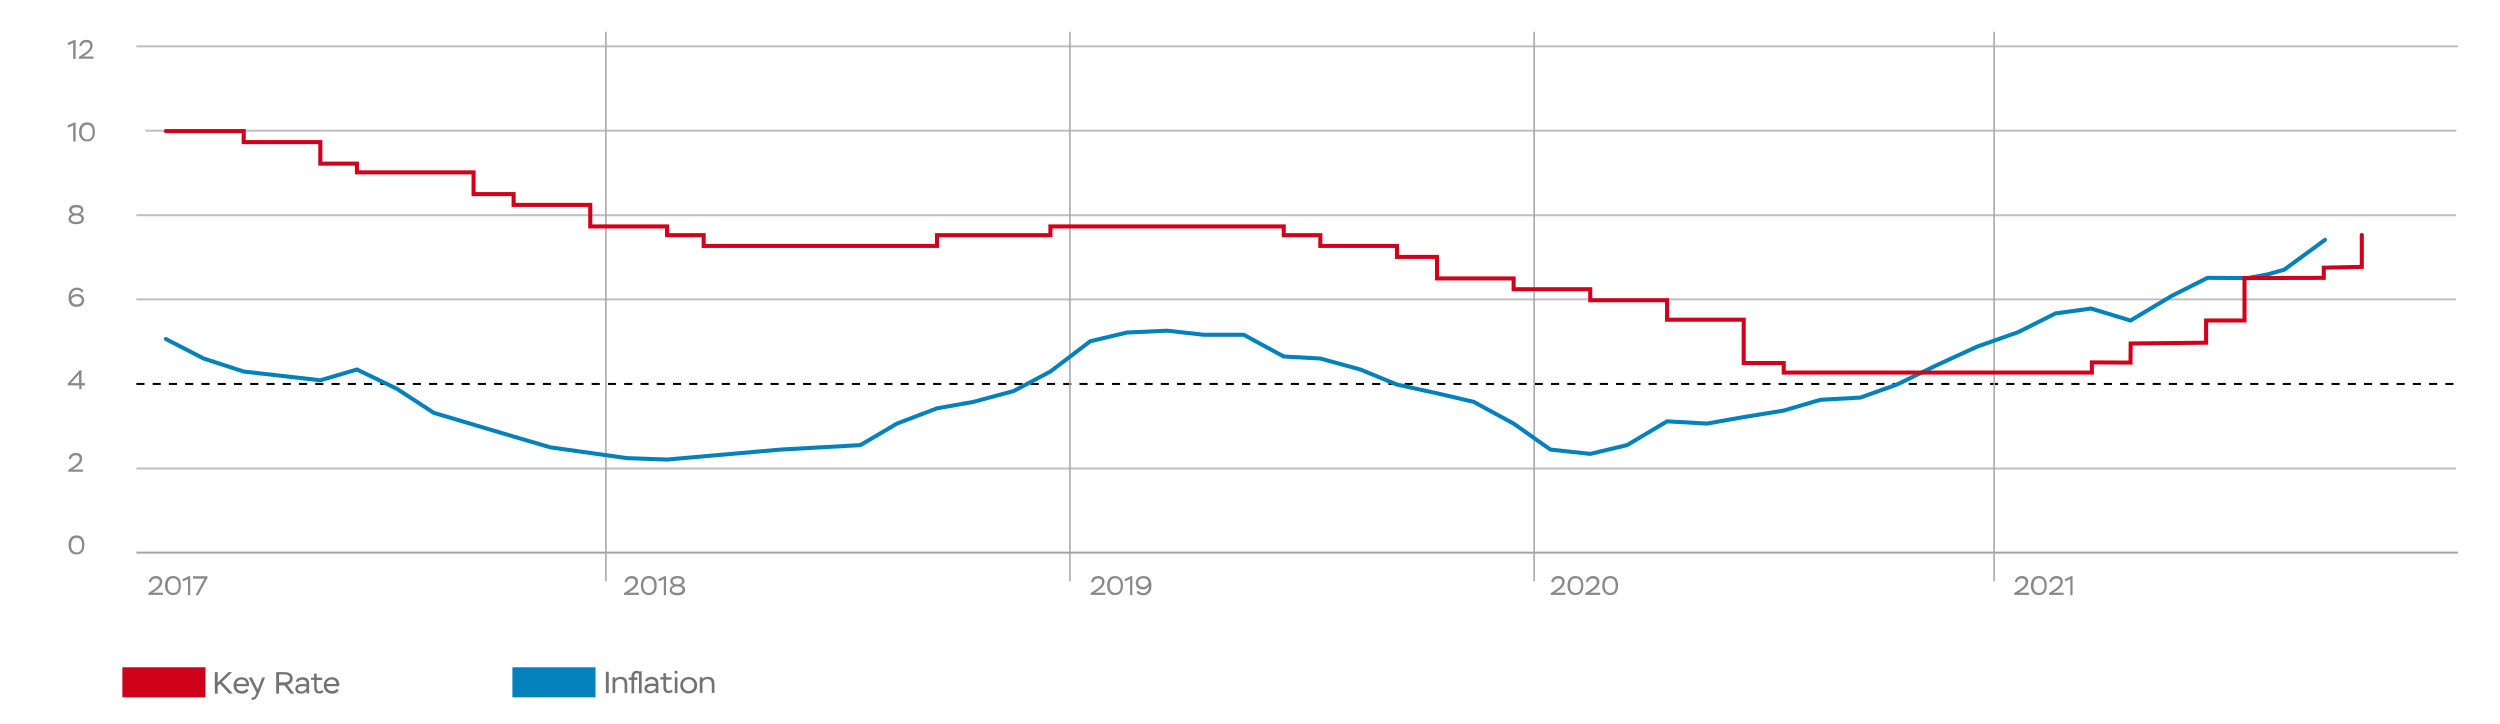 <?xml version="1.0" encoding="utf-8"?>
<!-- Generator: Adobe Illustrator 26.0.0, SVG Export Plug-In . SVG Version: 6.00 Build 0)  -->
<svg version="1.1" xmlns="http://www.w3.org/2000/svg" xmlns:xlink="http://www.w3.org/1999/xlink" x="0px" y="0px"
	 viewBox="0 0 1230 356" style="enable-background:new 0 0 1230 356;" xml:space="preserve">
<style type="text/css">
	.st0{fill:none;stroke:#BFBFBF;stroke-miterlimit:10;}
	.st1{fill:none;stroke:#000000;stroke-miterlimit:10;stroke-dasharray:4,4;}
	.st2{fill:none;stroke:#A5A5A5;stroke-miterlimit:10;}
	.st3{fill:none;stroke:#A5A5A5;stroke-width:0.75;stroke-miterlimit:10;}
	.st4{fill:#D0021B;}
	.st5{fill:#0281BB;}
	.st6{fill:#727272;}
	.st7{fill:#898989;}
	.st8{fill:none;stroke:#0281BB;stroke-width:2;stroke-linecap:round;stroke-miterlimit:10;}
	.st9{fill:none;stroke:#D0021B;stroke-width:2;stroke-linecap:round;stroke-miterlimit:10;}
</style>
<g id="Layer_3">
</g>
<g id="Layer_4">
</g>
<g id="Layer_1">
	<g>
		<path class="st0" d="M67.1,230.5h1141.3"/>
		<path class="st0" d="M67.1,147.3h1141.3"/>
		<path class="st0" d="M67.1,105.9h1141.3"/>
		<path class="st0" d="M71.6,64.3h1136.9"/>
		<path class="st0" d="M67.1,22.8h1142.3"/>
		<path class="st1" d="M67.1,188.9h1141.3"/>
		<path class="st2" d="M67.1,271.9h1142.2"/>
		<line class="st3" x1="298.1" y1="15.6" x2="298.1" y2="286"/>
		<line class="st3" x1="526.4" y1="15.6" x2="526.4" y2="286"/>
		<line class="st3" x1="754.8" y1="15.6" x2="754.8" y2="286"/>
		<line class="st3" x1="981.1" y1="15.6" x2="981.1" y2="286"/>
	</g>
	<path class="st4" d="M101.1,328.3H60.2v14.8h40.9V328.3z"/>
	<path class="st5" d="M293,328.3h-40.9v14.8H293V328.3z"/>
	<g>
		<path class="st6" d="M105.7,330.7h1.4v5.1l5.3-5.1h1.8l-5,4.8l5.3,5.7h-1.8l-4.5-4.8l-1.1,1.1v3.8h-1.4V330.7z"/>
		<path class="st6" d="M122.2,339.7c-0.7,1.1-1.8,1.6-3.1,1.6c-2.5,0-4.2-1.6-4.2-4c0-2.3,1.4-4.1,4-4.1c2.1,0,3.6,1.4,3.6,3.5
			c0,0.3,0,0.6-0.1,0.9h-6.1c0.1,1.6,1.3,2.4,2.8,2.4c0.9,0,1.8-0.5,2.3-1.2L122.2,339.7z M116.3,336.5h4.9c-0.1-1.4-1-2.2-2.4-2.2
			C117.4,334.3,116.5,335.3,116.3,336.5z"/>
		<path class="st6" d="M124.2,343c0.1,0,0.2,0.1,0.3,0.1c0.6,0,1-0.4,1.5-1.7l0.2-0.6l-3.8-7.5h1.5l2.9,5.9l2.2-5.9h1.4l-3,7.7
			c-1.1,2.6-1.9,3.3-3,3.3c-0.3,0-0.6-0.1-0.9-0.2L124.2,343z"/>
		<path class="st6" d="M135.9,341.2v-10.5h4c3.2,0,4.1,1.5,4.1,3.2c0,1.5-1.1,2.7-2.6,3l3.4,4.4h-1.7l-3.1-4.1h-2.7v4.1H135.9z
			 M137.3,331.9v3.8h2.7c1.6,0,2.6-0.8,2.6-2c0-1.1-0.7-1.9-2.7-1.9H137.3z"/>
		<path class="st6" d="M152.1,336.3v4.8h-1.3V340c-0.5,0.7-1.4,1.3-2.7,1.3c-1.7,0-2.8-0.9-2.8-2.4c0-1.7,1.6-2.4,3.6-2.4
			c0.7,0,1.5,0.1,1.9,0.2c0-1.6-0.7-2.3-2.1-2.3c-1,0-1.6,0.3-1.9,1h-1.3c0.3-1.4,1.6-2.2,3.4-2.2
			C151,333.2,152.1,334.3,152.1,336.3z M150.8,338.6v-0.8c-0.4-0.1-1-0.2-1.7-0.2c-1.6,0-2.6,0.3-2.6,1.3c0,0.8,0.7,1.3,1.8,1.3
			C149.7,340.1,150.6,339.2,150.8,338.6z"/>
		<path class="st6" d="M152.9,333.4h1.6v-2h1.3v2h2.7v1.2h-2.7v3.4c0,1.5,0.4,2.1,1.4,2.1c0.5,0,1-0.2,1.4-0.6l0.6,0.9
			c-0.5,0.5-1.2,0.8-2.2,0.8c-1.5,0-2.4-1-2.4-2.9v-3.8h-1.6V333.4z"/>
		<path class="st6" d="M166.6,339.7c-0.7,1.1-1.8,1.6-3.1,1.6c-2.5,0-4.2-1.6-4.2-4c0-2.3,1.4-4.1,4-4.1c2.1,0,3.6,1.4,3.6,3.5
			c0,0.3,0,0.6-0.1,0.9h-6.1c0.1,1.6,1.3,2.4,2.8,2.4c0.9,0,1.8-0.5,2.3-1.2L166.6,339.7z M160.6,336.5h4.9c-0.1-1.4-1-2.2-2.4-2.2
			C161.7,334.3,160.8,335.3,160.6,336.5z"/>
	</g>
	<g>
		<g>
			<path class="st6" d="M298.1,330.5h1.4V341h-1.4V330.5z"/>
			<path class="st6" d="M301.4,333.2h1.3v1c0.5-0.8,1.5-1.2,2.7-1.2c2,0,3.2,1,3.2,3.5v4.4h-1.3v-4.3c0-1.7-0.8-2.5-2.3-2.5
				c-1,0-1.9,0.6-2.3,1.6v5.2h-1.3V333.2z"/>
			<path class="st6" d="M314.5,331.7c-0.2-0.3-0.6-0.5-1.1-0.5c-0.8,0-1.4,0.4-1.4,1.8v0.3h1.6v1.2H312v6.6h-1.3v-6.6h-1.4v-1.2h1.4
				v-0.4c0-2.2,1.4-2.9,2.6-2.9c0.6,0,1.1,0.2,1.5,0.5l0.9-0.4v11h-1.3V331.7z"/>
			<path class="st6" d="M323.9,336.2v4.8h-1.3v-1.2c-0.5,0.7-1.4,1.3-2.7,1.3c-1.7,0-2.8-0.9-2.8-2.4c0-1.7,1.6-2.4,3.6-2.4
				c0.7,0,1.5,0.1,1.9,0.2c0-1.6-0.7-2.3-2.1-2.3c-1,0-1.6,0.3-1.9,1h-1.3c0.3-1.4,1.6-2.2,3.4-2.2
				C322.8,333.1,323.9,334.2,323.9,336.2z M322.7,338.5v-0.8c-0.4-0.1-1-0.2-1.7-0.2c-1.6,0-2.6,0.3-2.6,1.3c0,0.8,0.7,1.3,1.8,1.3
				C321.5,340,322.4,339.1,322.7,338.5z"/>
			<path class="st6" d="M324.8,333.2h1.6v-2h1.3v2h2.7v1.2h-2.7v3.4c0,1.5,0.4,2.1,1.3,2.1c0.5,0,1-0.2,1.4-0.6l0.6,0.9
				c-0.5,0.5-1.2,0.8-2.2,0.8c-1.5,0-2.4-1-2.4-2.9v-3.8h-1.6V333.2z"/>
			<path class="st6" d="M332.6,330c0.4,0,0.8,0.3,0.8,0.7c0,0.5-0.4,0.8-0.8,0.8c-0.5,0-0.8-0.3-0.8-0.8
				C331.8,330.3,332.2,330,332.6,330z M332,333.2h1.3v7.8H332V333.2z"/>
			<path class="st6" d="M338.8,333.1c2.5,0,4.2,1.7,4.2,4.1c0,2.4-1.7,4-4.2,4c-2.4,0-4.1-1.7-4.1-4
				C334.7,334.8,336.4,333.1,338.8,333.1z M338.8,340c1.7,0,2.8-1.2,2.8-2.9c0-1.7-1.2-2.9-2.8-2.9c-1.6,0-2.8,1.1-2.8,2.9
				C336.1,338.8,337.2,340,338.8,340z"/>
			<path class="st6" d="M344.3,333.2h1.3v1c0.5-0.8,1.5-1.2,2.7-1.2c2,0,3.2,1,3.2,3.5v4.4h-1.3v-4.3c0-1.7-0.8-2.5-2.3-2.5
				c-1,0-1.9,0.6-2.3,1.6v5.2h-1.3V333.2z"/>
		</g>
	</g>
	<polyline class="st8" points="81.6,166.8 100.2,176.4 119.9,182.8 157.6,187.1 175.6,181.8 195.3,191.3 213.4,203.1 252.7,214.8 
		270.8,220.1 308.5,225.4 328.2,226.1 383.9,221.2 423.3,219 441.3,208.4 461,200.9 479,197.7 498.7,192.4 516.8,182.8 536.4,167.9 
		554.5,163.6 574.2,162.7 592.2,164.7 611.9,164.7 631.6,175.4 649.6,176.4 669.3,181.8 687.3,189.2 707,193.5 725,197.7 
		744.7,208.4 762.8,221.2 782.4,223.3 800.5,219 820.2,207.3 839.8,208.4 857.9,205.2 877.6,202 895.6,196.7 915.3,195.6 
		933.3,189.2 953,179.6 972.6,170.6 993,163.4 1011.3,154.2 1028.8,151.8 1048.2,157.7 1068.8,145.4 1086.1,136.7 1106,136.8 
		1115.6,135 1123.8,132.7 1143.9,118 	"/>
	<polyline class="st9" points="81.6,64.5 100.2,64.5 119.9,64.5 119.9,69.9 137.9,69.9 157.6,69.9 157.6,80.5 175.6,80.5 
		175.6,84.8 195.3,84.8 213.4,84.8 233,84.8 233,95.5 252.7,95.5 252.7,100.8 270.8,100.8 290.4,100.8 290.4,111.4 308.5,111.4 
		328.2,111.4 328.2,115.7 346.2,115.7 346.2,121 365.9,121 383.9,121 403.6,121 423.3,121 441.3,121 461,121 461,115.7 479,115.7 
		498.7,115.7 516.8,115.7 516.8,111.4 536.4,111.4 554.5,111.4 574.2,111.4 592.2,111.4 611.9,111.4 631.6,111.4 631.6,115.7 
		649.6,115.7 649.6,121 669.3,121 687.3,121 687.3,126.4 707,126.4 707,137 725,137 744.7,137 744.7,142.3 762.8,142.3 782.4,142.3 
		782.4,147.7 800.5,147.7 820.2,147.7 820.2,157.3 839.8,157.3 857.9,157.3 857.9,178.6 877.6,178.6 877.6,183.3 895.6,183.3 
		915.3,183.3 933.3,183.3 953,183.3 1029.2,183.3 1029.2,178.3 1048.2,178.4 1048.3,169 1085.4,168.6 1085.4,157.7 1104.3,157.7 
		1104.3,136.8 1143.3,136.7 1143.3,131.7 1162,131.3 1162,115.6 	"/>
	<g>
		<path class="st7" d="M37.6,263.4c2.7,0,3.9,1.8,3.9,4.7c0,2.7-1.2,4.7-3.9,4.7c-2.5,0-3.9-2-3.9-4.7S35,263.4,37.6,263.4z
			 M37.7,271.8c1.9,0,2.7-1.4,2.7-3.6s-0.8-3.6-2.7-3.6c-1.9,0-2.7,1.4-2.7,3.6C34.9,270.4,36,271.8,37.7,271.8z"/>
	</g>
	<g>
		<path class="st7" d="M73.2,286.2c0.3-1.5,1.5-2.8,3.5-2.8c1.9,0,3.1,1.1,3.1,2.8c0,2.3-2.2,3.8-3.7,4.8l-1,0.6h5.1v1.1H73v-0.9
			l2-1.3c1.7-1.1,3.6-2.4,3.6-4.2c0-1.3-0.9-1.7-1.9-1.7c-1.6,0-2.3,1.1-2.5,2L73.2,286.2z"/>
		<path class="st7" d="M85.1,283.4c2.7,0,3.9,1.8,3.9,4.7c0,2.7-1.2,4.7-3.9,4.7c-2.5,0-3.9-2-3.9-4.7S82.5,283.4,85.1,283.4z
			 M85.2,291.7c1.9,0,2.7-1.4,2.7-3.6s-0.8-3.6-2.7-3.6c-1.9,0-2.7,1.4-2.7,3.6C82.4,290.4,83.4,291.7,85.2,291.7z"/>
		<path class="st7" d="M92.8,283.5h0.8v9.3h-1.1v-7.9l-2.4,1.1l-0.4-1L92.8,283.5z"/>
		<path class="st7" d="M95.1,283.5h7v0.8l-4.6,8.5h-1.3l4.4-8.1h-5.6V283.5z"/>
	</g>
	<g>
		<path class="st7" d="M307.3,286.2c0.3-1.5,1.5-2.8,3.5-2.8c1.9,0,3.1,1.1,3.1,2.8c0,2.3-2.2,3.8-3.7,4.8l-1,0.6h5.1v1.1H307v-0.9
			l2-1.3c1.7-1.1,3.6-2.4,3.6-4.2c0-1.3-0.9-1.7-1.9-1.7c-1.6,0-2.3,1.1-2.5,2L307.3,286.2z"/>
		<path class="st7" d="M319.2,283.4c2.7,0,3.9,1.8,3.9,4.7c0,2.7-1.2,4.7-3.9,4.7c-2.5,0-3.9-2-3.9-4.7S316.5,283.4,319.2,283.4z
			 M319.2,291.7c1.9,0,2.7-1.4,2.7-3.6s-0.8-3.6-2.7-3.6c-1.9,0-2.7,1.4-2.7,3.6C316.5,290.4,317.5,291.7,319.2,291.7z"/>
		<path class="st7" d="M326.9,283.5h0.8v9.3h-1.1v-7.9l-2.4,1.1l-0.4-1L326.9,283.5z"/>
		<path class="st7" d="M329.5,290.3c0-1.1,0.7-1.9,1.8-2.3c-1.1-0.4-1.5-1.2-1.5-2.1c0-1.5,1.3-2.5,3.5-2.5c2.3,0,3.5,1,3.5,2.5
			c0,0.9-0.6,1.6-1.5,2c1.3,0.4,1.8,1.2,1.8,2.3c0,1.7-1.5,2.7-3.8,2.7C330.9,292.9,329.5,291.9,329.5,290.3z M333.1,288.5
			c-1.4,0-2.5,0.7-2.5,1.6c0,1,0.9,1.6,2.6,1.6c1.7,0,2.6-0.6,2.6-1.6c0-1-1-1.6-2.4-1.6H333.1z M333.5,287.5c1.1,0,2.1-0.6,2.1-1.5
			c0-1-0.8-1.5-2.3-1.5c-1.5,0-2.3,0.5-2.3,1.5c0,0.9,0.9,1.5,2.1,1.5H333.5z"/>
	</g>
	<g>
		<path class="st7" d="M536.8,286.2c0.3-1.5,1.5-2.8,3.5-2.8c1.9,0,3.1,1.1,3.1,2.8c0,2.3-2.2,3.8-3.7,4.8l-1,0.6h5.1v1.1h-7.2v-0.9
			l2-1.3c1.7-1.1,3.6-2.4,3.6-4.2c0-1.3-0.9-1.7-1.9-1.7c-1.6,0-2.3,1.1-2.5,2L536.8,286.2z"/>
		<path class="st7" d="M548.6,283.4c2.7,0,3.9,1.8,3.9,4.7c0,2.7-1.2,4.7-3.9,4.7c-2.5,0-3.9-2-3.9-4.7S546,283.4,548.6,283.4z
			 M548.7,291.7c1.9,0,2.7-1.4,2.7-3.6s-0.8-3.6-2.7-3.6c-1.9,0-2.7,1.4-2.7,3.6C545.9,290.4,547,291.7,548.7,291.7z"/>
		<path class="st7" d="M556.3,283.5h0.8v9.3h-1.1v-7.9l-2.4,1.1l-0.4-1L556.3,283.5z"/>
		<path class="st7" d="M562.4,292.9c-1.6,0-2.8-0.7-3.3-1.6l0.9-0.7c0.5,0.7,1.5,1.2,2.5,1.2c1.7,0,2.9-1.5,2.8-3.5
			c-0.4,0.9-1.5,1.7-3,1.7c-2,0-3.5-1.3-3.5-3.2c0-2.1,1.6-3.4,3.9-3.4c2.3,0,3.8,1.6,3.8,4.6C566.6,291.2,564.9,292.9,562.4,292.9z
			 M562.6,284.5c-1.6,0-2.6,0.8-2.6,2.2c0,1.3,1,2.1,2.5,2.1s2.4-1.1,2.6-2.1C565,285.6,564.2,284.5,562.6,284.5z"/>
	</g>
	<g>
		<path class="st7" d="M763.2,286.2c0.3-1.5,1.5-2.8,3.5-2.8c1.9,0,3.1,1.1,3.1,2.8c0,2.3-2.2,3.8-3.7,4.8l-1,0.6h5.1v1.1H763v-0.9
			l2-1.3c1.7-1.1,3.6-2.4,3.6-4.2c0-1.3-0.9-1.7-1.9-1.7c-1.6,0-2.3,1.1-2.5,2L763.2,286.2z"/>
		<path class="st7" d="M775.1,283.4c2.7,0,3.9,1.8,3.9,4.7c0,2.7-1.2,4.7-3.9,4.7c-2.5,0-3.9-2-3.9-4.7S772.5,283.4,775.1,283.4z
			 M775.2,291.7c1.9,0,2.7-1.4,2.7-3.6s-0.8-3.6-2.7-3.6c-1.9,0-2.7,1.4-2.7,3.6C772.4,290.4,773.5,291.7,775.2,291.7z"/>
		<path class="st7" d="M780.3,286.2c0.3-1.5,1.5-2.8,3.5-2.8c1.9,0,3.1,1.1,3.1,2.8c0,2.3-2.2,3.8-3.7,4.8l-1,0.6h5.1v1.1H780v-0.9
			l2-1.3c1.7-1.1,3.6-2.4,3.6-4.2c0-1.3-0.9-1.7-1.9-1.7c-1.6,0-2.3,1.1-2.5,2L780.3,286.2z"/>
		<path class="st7" d="M792.2,283.4c2.7,0,3.9,1.8,3.9,4.7c0,2.7-1.2,4.7-3.9,4.7c-2.5,0-3.9-2-3.9-4.7S789.5,283.4,792.2,283.4z
			 M792.2,291.7c1.9,0,2.7-1.4,2.7-3.6s-0.8-3.6-2.7-3.6c-1.9,0-2.7,1.4-2.7,3.6C789.5,290.4,790.5,291.7,792.2,291.7z"/>
	</g>
	<g>
		<path class="st7" d="M991.3,286.2c0.3-1.5,1.5-2.8,3.5-2.8c1.9,0,3.1,1.1,3.1,2.8c0,2.3-2.2,3.8-3.7,4.8l-1,0.6h5.1v1.1H991v-0.9
			l2-1.3c1.7-1.1,3.6-2.4,3.6-4.2c0-1.3-0.9-1.7-1.9-1.7c-1.6,0-2.3,1.1-2.5,2L991.3,286.2z"/>
		<path class="st7" d="M1003.1,283.4c2.7,0,3.9,1.8,3.9,4.7c0,2.7-1.2,4.7-3.9,4.7c-2.5,0-3.9-2-3.9-4.7S1000.5,283.4,1003.1,283.4z
			 M1003.2,291.7c1.9,0,2.7-1.4,2.7-3.6s-0.8-3.6-2.7-3.6c-1.9,0-2.7,1.4-2.7,3.6C1000.4,290.4,1001.5,291.7,1003.2,291.7z"/>
		<path class="st7" d="M1008.3,286.2c0.3-1.5,1.5-2.8,3.5-2.8c1.9,0,3.1,1.1,3.1,2.8c0,2.3-2.2,3.8-3.7,4.8l-1,0.6h5.1v1.1h-7.2
			v-0.9l2-1.3c1.7-1.1,3.6-2.4,3.6-4.2c0-1.3-0.9-1.7-1.9-1.7c-1.6,0-2.3,1.1-2.5,2L1008.3,286.2z"/>
		<path class="st7" d="M1018.9,283.5h0.8v9.3h-1.1v-7.9l-2.4,1.1l-0.4-1L1018.9,283.5z"/>
	</g>
	<g>
		<path class="st7" d="M33.8,225.6c0.3-1.5,1.5-2.8,3.5-2.8c1.9,0,3.1,1.1,3.1,2.8c0,2.3-2.2,3.8-3.7,4.8l-1,0.6h5.1v1.1h-7.2v-0.9
			l2-1.3c1.7-1.1,3.6-2.4,3.6-4.2c0-1.3-0.9-1.7-1.9-1.7c-1.6,0-2.3,1.1-2.5,2L33.8,225.6z"/>
	</g>
	<g>
		<path class="st7" d="M38.9,189.6h-5.6v-0.8l5.8-6.6h1v6.3h1.7v1.1h-1.7v1.9h-1.1V189.6z M38.9,188.5v-4.4l-4.1,4.4H38.9z"/>
	</g>
	<g>
		<path class="st7" d="M37.8,141.5c1.6,0,2.8,0.7,3.3,1.8l-0.9,0.6c-0.5-0.8-1.3-1.3-2.4-1.3c-1.6,0-2.9,1.3-2.9,3.6
			c0.5-1,1.7-1.5,3-1.5c2.2,0,3.5,1.3,3.5,3.1c0,1.9-1.6,3.2-3.7,3.2c-2.5,0-4-1.6-4-4.5C33.7,143.2,35.6,141.5,37.8,141.5z
			 M37.7,149.8c1.4,0,2.5-0.8,2.5-2c0-1.3-1-2-2.3-2c-1.7,0-2.7,1-2.8,1.8C35.3,148.8,36.2,149.8,37.7,149.8z"/>
	</g>
	<g>
		<path class="st7" d="M33.7,107.7c0-1.1,0.7-1.9,1.8-2.3c-1.1-0.4-1.5-1.2-1.5-2.1c0-1.5,1.3-2.5,3.5-2.5c2.3,0,3.5,1,3.5,2.5
			c0,0.9-0.6,1.6-1.5,2c1.3,0.4,1.8,1.2,1.8,2.3c0,1.7-1.5,2.7-3.8,2.7C35.2,110.3,33.7,109.4,33.7,107.7z M37.4,106
			c-1.4,0-2.5,0.7-2.5,1.6c0,1,0.9,1.6,2.6,1.6c1.7,0,2.6-0.6,2.6-1.6c0-1-1-1.6-2.4-1.6H37.4z M37.8,105c1.1,0,2.1-0.6,2.1-1.5
			c0-1-0.8-1.5-2.3-1.5c-1.5,0-2.3,0.5-2.3,1.5c0,0.9,0.9,1.5,2.1,1.5H37.8z"/>
	</g>
	<g>
		<path class="st7" d="M36.4,60.3h0.8v9.3H36v-7.9l-2.4,1.1l-0.4-1L36.4,60.3z"/>
		<path class="st7" d="M42.8,60.2c2.7,0,3.9,1.8,3.9,4.7c0,2.7-1.2,4.7-3.9,4.7c-2.5,0-3.9-2-3.9-4.7S40.2,60.2,42.8,60.2z
			 M42.9,68.6c1.9,0,2.7-1.4,2.7-3.6s-0.8-3.6-2.7-3.6c-1.9,0-2.7,1.4-2.7,3.6C40.1,67.2,41.2,68.6,42.9,68.6z"/>
	</g>
	<g>
		<path class="st7" d="M36.4,19.7h0.8v9.3H36v-7.9l-2.4,1.1l-0.4-1L36.4,19.7z"/>
		<path class="st7" d="M39,22.4c0.3-1.5,1.5-2.8,3.5-2.8c1.9,0,3.1,1.1,3.1,2.8c0,2.3-2.2,3.8-3.7,4.8l-1,0.6H46v1.1h-7.2V28l2-1.3
			c1.7-1.1,3.6-2.4,3.6-4.2c0-1.3-0.9-1.7-1.9-1.7c-1.6,0-2.3,1.1-2.5,2L39,22.4z"/>
	</g>
</g>
</svg>
